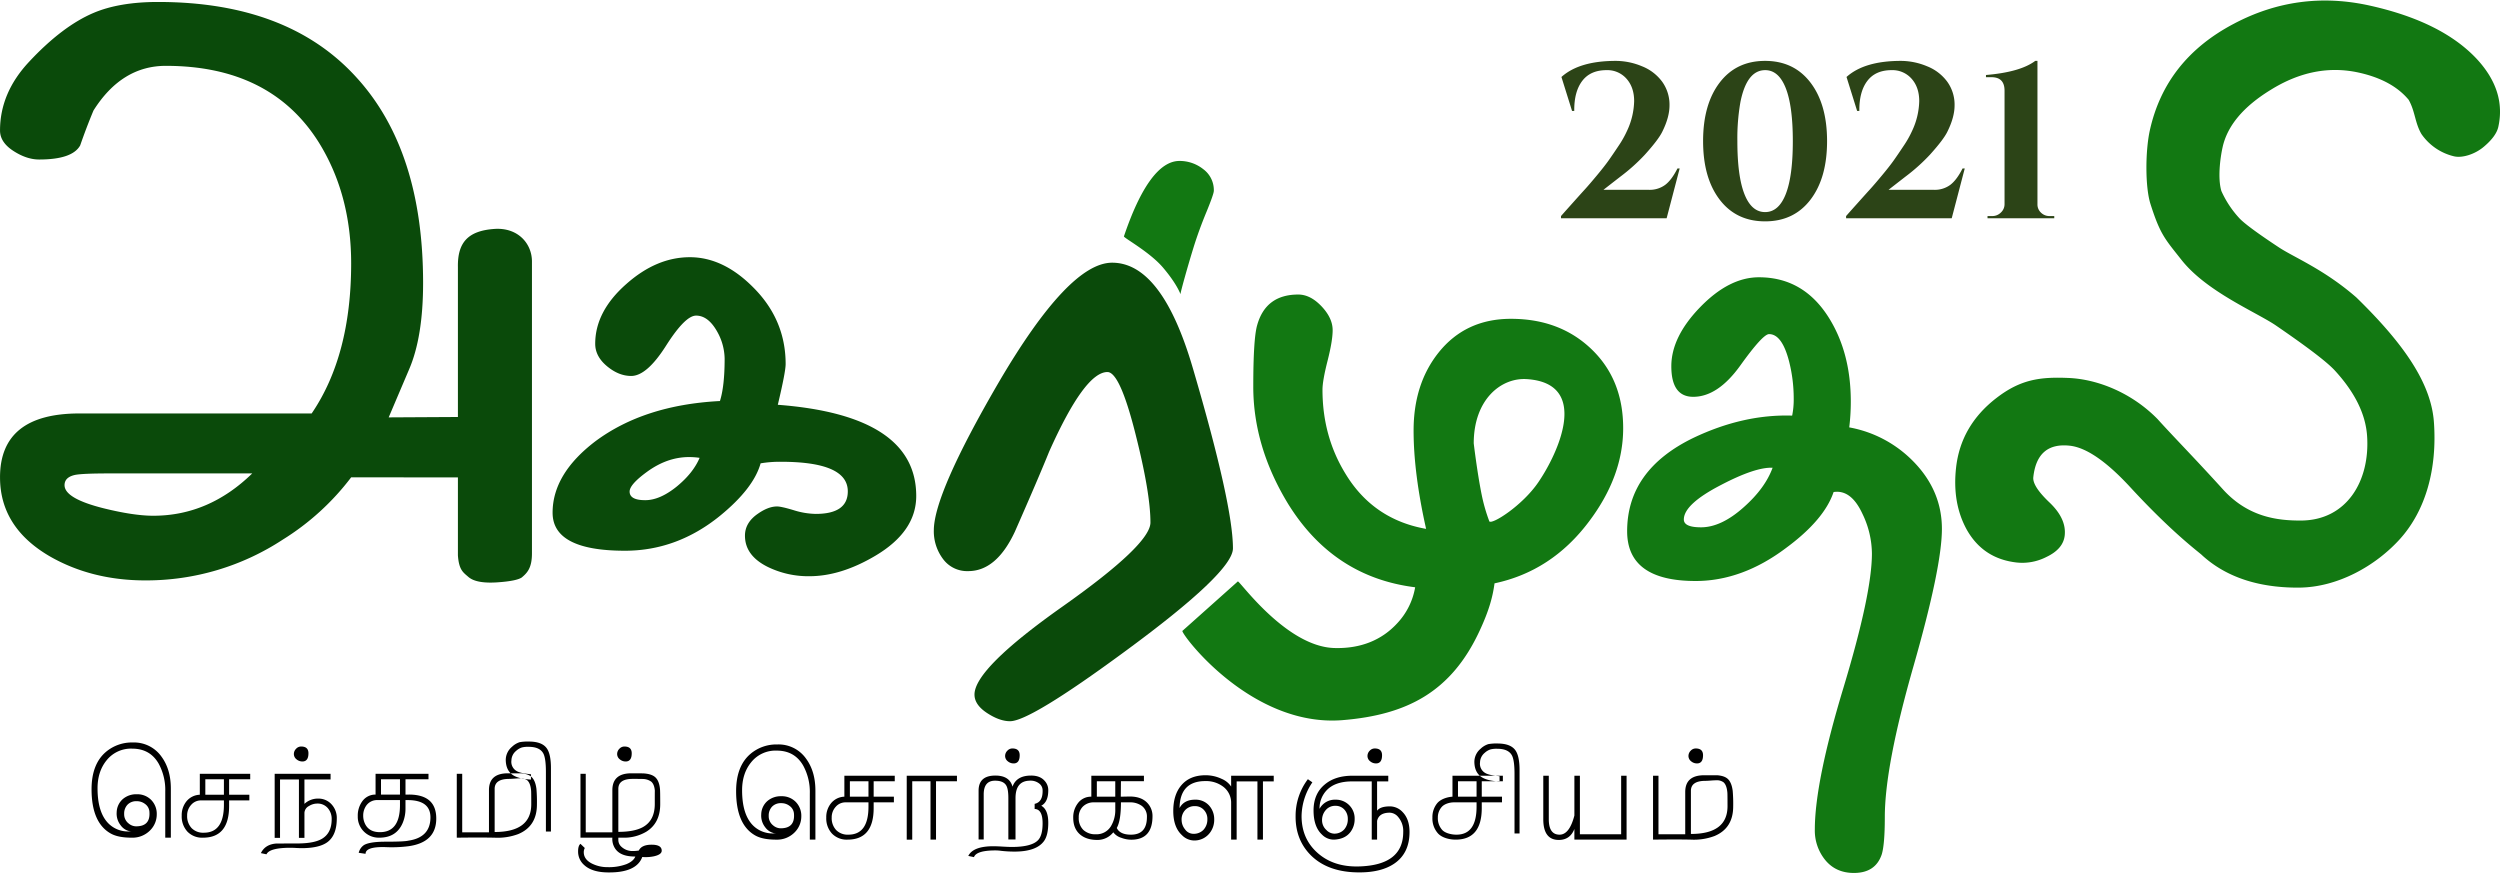 <svg id="main-logo" xmlns="http://www.w3.org/2000/svg" xmlns:xlink="http://www.w3.org/1999/xlink" width="1283" height="448" viewBox="0 0 1283 448">
<defs>
    <style>
      .cls-1 {
        fill: #2c4417;
      }

      .cls-1, .cls-2, .cls-3, .cls-4 {
        fill-rule: evenodd;
      }

      .cls-2 {
        fill: #0a4a0a;
      }

      .cls-3 {
        fill: #127812;
      }

      .cls-4 {
        filter: url(#filter);
      }
    </style>
    <filter id="filter" x="47" y="380.562" width="842.469" height="67.157" filterUnits="userSpaceOnUse">
      <feFlood result="flood"/>
      <feComposite result="composite" operator="in" in2="SourceGraphic"/>
      <feBlend result="blend" in2="SourceGraphic"/>
    </filter>
  </defs>
  <path id="_2021" data-name="2021" class="cls-1" d="M801.33,39.507l5.444,17.42h1.134q-0.114-9.841,4.083-15.383T824.467,36a13.066,13.066,0,0,1,10.264,4.411q3.912,4.412,3.913,11.481a37.567,37.567,0,0,1-3.63,15.214,51.491,51.491,0,0,1-4.366,7.748q-2.892,4.356-5.047,7.409t-6.068,7.748q-3.912,4.7-6.124,7.126t-6.465,7.183q-4.252,4.751-5.84,6.561v1.131h54.212l6.691-25.564h-1.134q-2.951,5.883-6.3,8.427a13.37,13.37,0,0,1-8.336,2.545H822.879q0.567-.451,8.79-6.843A94.821,94.821,0,0,0,844.2,79.323q7.031-7.8,8.96-11.877,3.629-7.352,3.629-13.347a20.166,20.166,0,0,0-3.8-12.216,23.67,23.67,0,0,0-10.435-7.918,34.94,34.94,0,0,0-13.326-2.715q-18.713,0-27.9,8.257h0Zm72.7,32.916q0,18.892,8.506,30.032T905.841,113.6q14.8,0,23.306-11.142t8.506-30.032q0-18.889-8.506-30.032T905.841,31.249q-14.8,0-23.307,11.142T874.028,72.423Zm42.417-27.2q3.628,9.221,3.629,27.2t-3.629,27.2q-3.632,9.221-10.6,9.219t-10.6-9.219q-3.631-9.218-3.63-27.2A107.4,107.4,0,0,1,893.2,52.289Q896.483,36,905.9,36,912.813,36,916.445,45.219Zm31.19-5.712,5.443,17.42h1.135Q954.1,47.085,958.3,41.543T970.771,36a13.064,13.064,0,0,1,10.264,4.411q3.913,4.412,3.913,11.481a37.581,37.581,0,0,1-3.629,15.214,51.6,51.6,0,0,1-4.367,7.748q-2.892,4.356-5.047,7.409t-6.067,7.748q-3.913,4.7-6.125,7.126t-6.464,7.183q-4.254,4.751-5.841,6.561v1.131h54.212l6.69-25.564h-1.13q-2.955,5.883-6.3,8.427a13.359,13.359,0,0,1-8.333,2.545H969.183q0.567-.451,8.79-6.843a94.821,94.821,0,0,0,12.532-11.255q7.03-7.8,8.96-11.877,3.622-7.352,3.625-13.347a20.143,20.143,0,0,0-3.8-12.216,23.666,23.666,0,0,0-10.434-7.918,34.948,34.948,0,0,0-13.327-2.715q-18.712,0-27.9,8.257h0Zm99.805,69.622a5.686,5.686,0,0,1-1.82-4.242V31.249h-1.13q-7.71,5.769-25.29,7.239V39.62h2.83q6.69,0,6.7,6.9v58.254a5.775,5.775,0,0,1-1.88,4.3,6.2,6.2,0,0,1-4.48,1.81h-2.38v1.131h34.25v-1.131h-2.38A6.114,6.114,0,0,1,1047.44,109.129Z"/>
  <path id="Akara" class="cls-2" d="M253.7,117.488c-13.746.971-18.9,7.161-18.7,19.512v77l-35.525.2q4.011-9.45,10.435-24.536,7.224-16.692,7.224-44.448,0-67.977-34.114-105.387Q147.9,1.013,81.083,1.01q-19.866,0-33.11,5.631-16.056,6.84-33.11,25.14Q0.011,47.671.014,66.977q0,6.034,6.823,10.458T20.081,81.86q17.053,0,21.07-7.24,3.207-9.248,6.823-17.9Q62.421,33.793,85.1,33.793q53.775,0,78.46,39.218,16.653,26.751,16.655,62.146,0,47.265-20.267,77.029H40.749q-40.738,0-40.735,32.783,0,25.746,25.685,40.626,21.469,12.27,48.962,12.268A127.683,127.683,0,0,0,145.1,276.947a130.087,130.087,0,0,0,35.116-31.978L235,245v40c0.529,7.492,2.663,8.722,5.379,11.082s7.741,3.284,15.081,2.765q9.609-.678,12.3-2.482C270.54,294.02,272.994,291.53,273,284V134c-0.13-9.4-7.56-17.341-19.3-16.512h0ZM78.675,264.678q-10.036,0-25.484-3.821-20.068-5.025-20.066-11.866,0-4.02,5.217-5.229,3.612-.8,17.659-0.805h73.443q-22.274,21.721-50.768,21.721h0Zm320.5-56.955q4.013-16.871,4.014-20.888,0-22.9-16.856-39.574Q371.08,132,354.025,132t-32.508,13.676q-16.056,14.081-16.053,30.772,0,6.438,6.02,11.464t12.441,5.028q8.023,0,17.859-15.487t15.452-15.486q6.217,0,10.835,8.246a29.021,29.021,0,0,1,3.813,13.877q0,14.081-2.408,21.721-38.933,2.013-64.012,20.716-21.875,16.695-21.872,36.6,0,19.51,37.123,19.509,26.685,0,48.761-17.9,17.256-14.074,20.869-26.95a59.177,59.177,0,0,1,10.435-.8q34.314,0,34.313,15.172,0,11.577-16.454,11.577a39.577,39.577,0,0,1-11.338-1.911q-6.321-1.909-8.528-1.91-4.416,0-9.632,3.6-6.824,4.6-6.822,11.4,0,10.2,11.638,16a47.472,47.472,0,0,0,21.471,4.8q16.052,0,33.712-10.446,21.071-12.453,21.07-30.733,0-41.377-71.036-46.8h0ZM347.6,249.449q-8.834,7.24-16.455,7.241-8.028,0-8.026-4.425,0-3.619,8.829-10.056,10.431-7.641,21.672-7.643a35.681,35.681,0,0,1,5.417.4q-3.212,7.646-11.437,14.48h0Zm264.677-60.135q-15.853-54.5-41.538-54.5-22.274,0-58.393,61.744-33.11,56.917-33.11,75.621a23.641,23.641,0,0,0,4.716,14.682,15.334,15.334,0,0,0,12.943,6.234q14.448,0,23.879-20.112,12.039-27.348,17.658-41.229,18.258-40.826,29.9-40.828,6.42,0,14.448,31.978,7.625,30.168,7.626,45.252,0,11.266-45.15,43.141t-45.15,45.151q0,5.228,6.422,9.453t11.839,4.223q10.233,0,58.393-35.4,55.986-41.028,55.986-53.3,0-22.323-20.468-92.113h0Z"/>
  <path id="Muthali" class="cls-3" d="M576.8,121.3c8.559-25.341,18.178-38.7,28.481-38.7a19.4,19.4,0,0,1,12.241,4.224,13.364,13.364,0,0,1,5.418,11.062q0,1.612-3.612,10.459-4.017,9.653-6.823,18.7c-2.983,9.633-6.725,23.031-6.682,23.953,0,0-1.657-5.069-8.963-13.67C589.961,129.211,576.553,122.027,576.8,121.3Zm58.449,177.095c0.628-.808,24.575,33.414,49.472,34.168,13.771,0.417,24.547-4.224,32.307-12.671a35.785,35.785,0,0,0,9.231-18.5q-41.943-5.228-65.216-42.838-17.864-29.362-17.86-60.135,0-24.738,2.007-31.576,4.411-15.687,21.07-15.688,6.217,0,11.939,6.034t5.719,12.268q0,5.432-2.608,15.688T678.7,200.023q0,23.733,11.639,42.838,14.245,23.735,41.537,28.559-6.424-28.555-6.421-50.481,0-23.931,12.842-40.023,13.846-17.3,37.123-17.3,25.082,0,41.337,15.587t16.254,40.525q0,24.738-17.658,48.068-19.067,25.341-48.361,31.576c-0.87,6.429-2.58,13.492-7.662,24.352-14.583,31.507-37.455,43.13-70.2,45.839-47.974,3.969-84.314-46.037-82.267-45.839Zm346.889-61.364a61.2,61.2,0,0,0-33.109-17.7,107.578,107.578,0,0,0,.8-13.274q0-24.738-11.036-42.637Q925.748,142.3,902.675,142.3q-15.252,0-30.1,15.285t-14.85,30.369q0,15.688,11.238,15.688,12.64,0,24.18-16.09t14.749-16.089q6.621,0,10.233,13.877a77.084,77.084,0,0,1,2.408,19.106,41.738,41.738,0,0,1-.8,8.85q-25.086-.8-50.768,11.463-33.915,16.494-33.913,47.867,0,25.543,35.117,25.542,23.877,0,46.353-16.894,19.664-14.481,24.481-28.76,9.03-1.4,14.849,11.263a47.5,47.5,0,0,1,4.816,20.313q0,20.514-14.648,68.984t-14.649,72.6a23.937,23.937,0,0,0,5.418,15.788Q942.206,448,951.437,448q11.033,0,14.247-9.453,1.6-5.03,1.605-19.307,0-25.946,14.649-77.13t14.648-70.694q0-19.5-14.448-34.391h0ZM895.05,260.158q-11.64,10.459-22.073,10.458-8.832,0-8.829-4.023,0-7.844,19.063-17.7,17.655-9.249,26.487-8.849-3.813,10.46-14.648,20.112h0Zm314.16-107.575h0c25.21,24.563,38.5,44.608,39.88,64.133,1.69,23.808-4.12,45.106-17.42,59.889-12.44,13.784-32,24.858-51.93,24.962-14.98.078-34.35-2.725-49.53-16.52-0.83-1.033-14.51-10.686-36.65-34.683q-18.585-20.235-31.35-21.628-16.755-1.828-18.72,16.166-0.495,4.6,8.28,12.94t7.84,16.94q-0.765,7-9.49,11.1a27.07,27.07,0,0,1-15.04,2.81q-17.355-1.893-25.8-16.977-7.41-13.554-5.44-31.547,2.37-21.79,20.8-35.968c12.29-9.448,22.24-10.862,36.97-10.225,14.99,0.649,32.42,7.623,45.64,21.087,7.54,8.4,18.93,19.935,34.03,36.6,12.63,13.565,27.21,15.55,39.64,15.485,23.39-.123,35.5-20.3,33.86-43.568q-1.185-16.65-16.44-33.315c-4.36-4.8-15.51-13.048-30.5-23.331-10.23-6.88-35.47-17.3-48.27-33.511-8.57-10.848-10.98-13.093-15.98-28.842-2.74-8.732-2.63-27.193-.27-37.794q8.04-36.119,42.96-54.521,33.1-17.566,69.93-9.381,37.02,8.232,54.95,27.463h0q15.075,16.332,10.97,34.785-1.05,4.712-7.15,9.948c-4.76,4.163-11.36,6.082-15.41,5.181a28.251,28.251,0,0,1-16.86-11.438c-3.39-5.7-3.25-11.8-6.61-17.635q-8.445-10.114-25.48-13.907-22.92-5.1-45.36,8.871Q1144.32,59.01,1140.65,75.5c-1.34,6.021-2.54,16.216-.63,22.547a51.459,51.459,0,0,0,9.16,13.875c1.43,1.555,5.53,5.256,20.17,14.912C1177.09,132.011,1192.55,138.1,1209.21,152.583ZM764.346,267.605c1.628,1.6,16.981-8.218,25.076-20.044,10.388-15.176,26.834-50.916-5.915-53-13.06-.833-27.172,10.334-27.185,32.962,0,0,1.729,14.655,4.012,26.057A88.241,88.241,0,0,0,764.346,267.605Z"/>
  <path id="nre_jkpo_nrhw_fsQ_rpak_" data-name="nre;jkpo; nrhw;fsQ;rpak;" class="cls-4" d="M87.678,404.7q0-9.826-4.768-16.337a17.237,17.237,0,0,0-14.748-7.32,20.573,20.573,0,0,0-13.738,4.78q-7.435,6.279-7.435,19.241,0,17.135,9.819,22.683,3.8,2.148,10.667,2.147a12.663,12.663,0,0,0,9.819-4.018,11.489,11.489,0,0,0,3.152-7.915,10.146,10.146,0,0,0-2.869-7.447,9.946,9.946,0,0,0-7.394-2.9,10.514,10.514,0,0,0-7.111,2.436,9.328,9.328,0,0,0-3.192,6.823,9.64,9.64,0,0,0,2.04,6.661,7.642,7.642,0,0,0,5.879,3.208q-0.848-.041-1.657-0.04a14.161,14.161,0,0,1-10.465-4.085Q50.06,417,50.061,404.543q0-8.534,4.525-14.195A15.993,15.993,0,0,1,67.8,384.2q9.252,0,13.657,7.765A28.161,28.161,0,0,1,84.81,406.16V429.9h2.869V404.7ZM69.86,424.075a6.027,6.027,0,0,1-3.838-1.465,5.923,5.923,0,0,1-2.3-4.883,6.592,6.592,0,0,1,1.717-4.762,6.164,6.164,0,0,1,4.667-1.79,6.9,6.9,0,0,1,4.4,1.465,5.341,5.341,0,0,1,2.182,4.069q0.525,7.367-6.829,7.366h0ZM128.407,397.1h-25.86v10.757a9.24,9.24,0,0,0-6.869,3.4,11.213,11.213,0,0,0-2.424,7.36,11.431,11.431,0,0,0,2.929,8.168,10.424,10.424,0,0,0,7.98,3.114q13.414,0,13.415-16.216V410.77h10.384v-2.911H117.578v-7.927h10.829V397.1Zm-23.031,10.757v-7.927h9.535v7.927h-9.535Zm-0.768,19.492a8.268,8.268,0,0,1-6.3-2.386,8.959,8.959,0,0,1-2.263-6.43,7.966,7.966,0,0,1,2.04-5.46,6.586,6.586,0,0,1,5.152-2.305h11.677v2.224q0,14.356-10.3,14.357h0Zm65.527-14.579a8.991,8.991,0,0,0-6.909-2.932,10.081,10.081,0,0,0-6.99,2.71V400.013H169.65V397.1H140.962v32.877h2.748V400.013h9.7v29.966h2.829V417.16a4.165,4.165,0,0,1,2.343-3.519,8,8,0,0,1,4.2-1.253,6.84,6.84,0,0,1,5.415,2.305,8.4,8.4,0,0,1,2.02,5.742q0,7.119-5.051,10.07-3.757,2.184-11.354,2.345-5.9.04-11.839,0.041-5.859.363-8.081,4.933l2.869,0.607q1.534-3.357,12.405-3.356,0.929,0,2.767.1t2.768,0.1q9.051,0,13.253-3.033,4.888-3.558,4.889-12.253A10.249,10.249,0,0,0,170.135,412.772Zm-15.6-29.663a3.506,3.506,0,0,0-2.586,1.173,3.743,3.743,0,0,0-1.131,2.669,3.407,3.407,0,0,0,1.353,2.73,4.626,4.626,0,0,0,3.011,1.112q3.111,0,3.111-4.206,0-3.477-3.758-3.478h0Zm55.295,24.669H208.1v-7.846h11.8V397.1H192.741v10.676a8.246,8.246,0,0,0-6.869,3.518,12.471,12.471,0,0,0-2.262,7.6,10.635,10.635,0,0,0,3.151,7.865,10.769,10.769,0,0,0,7.92,3.134q8.727,0,11.96-7.522a18.712,18.712,0,0,0,1.454-7.44v-4.327h1.051q11.757,0,11.758,8.856,0,10.313-11.354,11.97-2.061.525-11.6,0.526-8.162,0-11.111,1.7a6.62,6.62,0,0,0-2.748,4l3.516,0.525q0-3.76,10.343-3.437a68.214,68.214,0,0,0,11.839-.485q14.1-2.024,14.1-14.195,0-12.293-14.061-12.293h0Zm-14.3,0v-7.846h9.738v7.846h-9.738Zm-0.566,19.29q-5.01,0-7.192-3.478a9.422,9.422,0,0,1-1.374-5.055,8.8,8.8,0,0,1,1.536-5.055,6.758,6.758,0,0,1,5.9-2.871h11.435v2.547q0,13.912-10.3,13.912h0Zm80.347-22.121q-0.526-4.286-2.465-6.147-1.739-1.658-5.5-1.941h-6.667q-9.738,0-9.738,8.614v21.675H237.207V397.1h-2.788v32.8q12.162-.161,19.435,0a30.034,30.034,0,0,0,12.122-1.86q9.576-4,9.576-15.2a78.515,78.515,0,0,0-.242-7.886h0Zm-21.456,22.04V404.866q0-5.135,7.516-5.136,0.766,0,2.606-.141t2.768-.142a5.76,5.76,0,0,1,3.879,1.052q1.615,1.455,1.939,5.257,0.081,0.687.081,6.955,0,14.277-18.789,14.276h0Zm9.455-29.158q2.95,1.9,9.172,2.265v-2.75q-5.293-.484-7.152-1.536a5.441,5.441,0,0,1-2.869-5.581,6.519,6.519,0,0,1,2.384-4.853,8.183,8.183,0,0,1,2.99-1.779,12.83,12.83,0,0,1,3.475-.324q5.738,0,7.556,3.478,1.293,2.508,1.293,9.422v30.573h2.586V394.23q0-7.4-2.263-10.352-2.5-3.317-9.091-3.316a22.942,22.942,0,0,0-4.687.323,10.149,10.149,0,0,0-3.96,2.386,8.788,8.788,0,0,0-3.192,6.835q0.122,5.377,3.758,7.723h0ZM334.422,433.5q-5.132,0-6.586,2.993a17.165,17.165,0,0,1-2.829.243,8.274,8.274,0,0,1-6.06-2.144,4.7,4.7,0,0,1-1.617-3.4V429.9h2.384a22.33,22.33,0,0,0,11.96-3.066q7.152-4.437,7.152-14.159,0-6.5-.121-7.746-0.4-4.155-2.384-6.011-1.779-1.653-5.616-1.976-0.849-.081-6.708-0.081-9.738,0-9.737,8.695v21.594H300.6V397.1H297.9v32.8H314.26a8.851,8.851,0,0,0,1.454,5.621q2.788,4.125,10.344,4.044-0.971,2.427-4.606,3.923a25.734,25.734,0,0,1-9.576,1.537,17.682,17.682,0,0,1-7.8-1.7q-4.485-2.144-4.485-5.985a4.571,4.571,0,0,1,.526-2.143l-2.223-2.143q-1.212.929-1.212,3.841a9.133,9.133,0,0,0,3.071,7q4.039,3.762,12.283,3.842,14.586,0.162,17.577-7.926a21.131,21.131,0,0,0,5.818-.323q4.161-.891,4.162-2.912,0-3.074-5.172-3.074h0Zm-4.445-9.051q-4.444,2.46-12.647,2.46V404.851q0-5.12,7.354-5.121,4.647,0,5.132.041a7.66,7.66,0,0,1,4.4,1.37q1.656,1.452,1.859,4.879-0.042-.887-0.041,6.572,0,8.468-6.061,11.854h0Zm-9.536-41.337a3.5,3.5,0,0,0-2.586,1.173,3.744,3.744,0,0,0-1.132,2.669,3.408,3.408,0,0,0,1.354,2.73,4.625,4.625,0,0,0,3.01,1.112q3.112,0,3.111-4.206,0-3.477-3.757-3.478h0Zm98.023,22.6q0-9.826-4.768-16.337a17.237,17.237,0,0,0-14.748-7.32,20.573,20.573,0,0,0-13.738,4.78q-7.435,6.279-7.435,19.241,0,17.135,9.819,22.683,3.8,2.148,10.667,2.147a12.662,12.662,0,0,0,9.818-4.018,11.49,11.49,0,0,0,3.152-7.915,10.144,10.144,0,0,0-2.869-7.447,9.945,9.945,0,0,0-7.394-2.9,10.514,10.514,0,0,0-7.111,2.436,9.325,9.325,0,0,0-3.192,6.823,9.638,9.638,0,0,0,2.04,6.661,7.642,7.642,0,0,0,5.879,3.208q-0.849-.041-1.657-0.04a14.163,14.163,0,0,1-10.465-4.085q-5.616-5.62-5.616-18.076,0-8.534,4.525-14.195a16,16,0,0,1,13.213-6.147q9.252,0,13.657,7.765A28.157,28.157,0,0,1,415.6,407.16V430.9h2.869V405.7Zm-17.819,19.371a6.028,6.028,0,0,1-3.839-1.465,5.924,5.924,0,0,1-2.3-4.883,6.593,6.593,0,0,1,1.717-4.762,6.165,6.165,0,0,1,4.667-1.79,6.9,6.9,0,0,1,4.4,1.465,5.34,5.34,0,0,1,2.182,4.069q0.525,7.367-6.828,7.366h0ZM459.192,398.1h-25.86v10.757a9.24,9.24,0,0,0-6.868,3.4,11.209,11.209,0,0,0-2.425,7.36,11.429,11.429,0,0,0,2.93,8.168,10.422,10.422,0,0,0,7.98,3.114q13.414,0,13.414-16.216V411.77h10.385v-2.911H448.363v-7.927h10.829V398.1Zm-23.031,10.757v-7.927H445.7v7.927h-9.536Zm-0.768,19.492a8.267,8.267,0,0,1-6.3-2.386,8.959,8.959,0,0,1-2.263-6.43,7.965,7.965,0,0,1,2.041-5.46,6.585,6.585,0,0,1,5.151-2.305H445.7v2.224q0,14.356-10.3,14.357h0ZM491.112,398.1H465.333v32.8h2.829V400.932h9.374V430.9h2.828V400.932h10.748V398.1Zm45.041,2.674q-2.343-2.755-6.99-2.755-7.515,0-9.536,5.7-1.536-5.7-8.808-5.7-8.606,0-8.606,7.764v25.032h2.626V407.686q0-7.036,5.818-7.037,4.243,0,5.7,2.386,1.131,1.819,1.131,6.511v21.271h3.677v-21.19q0-8.775,7.152-8.978a7.181,7.181,0,0,1,5.212,1.618,4.363,4.363,0,0,1,1.535,3.195q0.2,6.147-4.081,7.077v2.628q4.082,0.122,4.081,7.36,0,6.269-2.384,8.695-3.354,3.437-13.414,3.437-1.577,0-4.728-.182t-4.727-.182q-10.425,0-12.889,4.974l2.914,0.607q1.255-3.438,11.094-3.437a19.44,19.44,0,0,1,2.752.2,60.808,60.808,0,0,0,6.924.4q11.335,0,15.222-5.471,2.145-3.038,2.146-9.32,0-6.768-3.6-8.753,3.6-1.863,3.6-7.943a7.021,7.021,0,0,0-1.819-4.782h0Zm-16.607-16.667a3.506,3.506,0,0,0-2.586,1.173,3.743,3.743,0,0,0-1.131,2.669,3.407,3.407,0,0,0,1.353,2.73,4.626,4.626,0,0,0,3.011,1.112q3.111,0,3.111-4.206,0-3.477-3.758-3.478h0Zm69.376,28.066q-3.113-3.4-9.091-3.4-0.728,0-2.283.04t-2.364.041l0.081-7.927h11.8V398.1H560.072v10.757a8.351,8.351,0,0,0-6.909,3.356,11.835,11.835,0,0,0-2.384,7.481q0,5.5,3.475,8.533,3.312,2.832,8.889,2.831a10.324,10.324,0,0,0,8.2-3.923,7.967,7.967,0,0,0,4.121,2.831,14.55,14.55,0,0,0,5.051.971q10.948,0,10.95-12.092a9.653,9.653,0,0,0-2.546-6.672h0ZM562.9,408.859v-7.927h9.455v7.927H562.9Zm17.5,19.492q-5.656,0-7.273-3.438,2.142-3.76,2.142-13.143h4.444a10.144,10.144,0,0,1,6.223,1.78,6.78,6.78,0,0,1,2.667,5.742q0,9.059-8.2,9.059h0Zm-10.3-4.287a8.6,8.6,0,0,1-7.718,4.084,8.9,8.9,0,0,1-6.424-2.244,8.4,8.4,0,0,1-2.344-6.369,7.552,7.552,0,0,1,2.162-5.642,7.756,7.756,0,0,1,5.677-2.123h10.91v3.4a16.159,16.159,0,0,1-2.263,8.9h0ZM653.681,398.1H631.822v5.54a11.019,11.019,0,0,0-4.849-3.923,19.258,19.258,0,0,0-8.283-1.86q-8.121,0-12.485,5.217-4.083,4.852-4.081,13.143t4.444,12.374a8.866,8.866,0,0,0,6.223,2.75,9.92,9.92,0,0,0,8.2-4.044,11,11,0,0,0,2.142-6.915,10.409,10.409,0,0,0-2.809-7.178,9.257,9.257,0,0,0-7.01-2.811q-5.658,0-7.96,4.287,0.2-13.83,13.253-13.83a14.5,14.5,0,0,1,9.132,2.871,10.278,10.278,0,0,1,4.081,8.452V430.9h2.828V401.013h10.667V430.9h2.828V401.013h5.536V398.1ZM617.6,425.884a6.884,6.884,0,0,1-5.212,2.022,5.237,5.237,0,0,1-4.243-2.305,7.7,7.7,0,0,1-1.737-4.61,6.993,6.993,0,0,1,1.777-5.2,6.507,6.507,0,0,1,5.051-2.083,6,6,0,0,1,4.647,2,6.637,6.637,0,0,1,1.737,4.833A7.674,7.674,0,0,1,617.6,425.884Zm102.174-9.18a8.927,8.927,0,0,0-6.465-2.871q-4.969,0-6.586,2.224V401.013h5.738V398.1H694.075q-8.81,0-14.142,4.448-5.819,4.772-5.818,13.386,0,8.411,4.364,12.415A8.452,8.452,0,0,0,684.7,430.9q5.616-.282,8.364-3.922a10.878,10.878,0,0,0,2.142-6.754,9.6,9.6,0,0,0-9.819-9.827,8.918,8.918,0,0,0-8.2,4.691,13.41,13.41,0,0,1,3.838-9.705q4.323-4.368,12.89-4.368h10.061V430.9h2.747v-9.584q0.928-4.247,6.5-4.246a5.759,5.759,0,0,1,4.324,2.224,10.961,10.961,0,0,1,2.586,7.684q0,16.944-22.466,17.672-13.333.444-21.657-7.077-8.121-7.32-8.041-18.966a31.682,31.682,0,0,1,5.536-17.106l-2.3-1.618a31.155,31.155,0,0,0-6.3,18.8q-0.162,12.253,7.839,20.261,8.849,8.775,24.849,8.775,11.355,0,18.021-4.569,7.758-5.338,7.758-16.176,0-6.633-3.6-10.272h0Zm-29.94,8.978a6.764,6.764,0,0,1-5.213,2.143,5.715,5.715,0,0,1-3.919-1.86,6.709,6.709,0,0,1-2.222-4.974,7.737,7.737,0,0,1,1.9-5.258,6.228,6.228,0,0,1,4.929-2.183,5.946,5.946,0,0,1,4.627,1.941,6.906,6.906,0,0,1,1.757,4.812,7.827,7.827,0,0,1-1.858,5.379h0Zm15.676-41.573a3.508,3.508,0,0,0-2.586,1.173,3.747,3.747,0,0,0-1.131,2.669,3.405,3.405,0,0,0,1.354,2.73,4.623,4.623,0,0,0,3.01,1.112q3.111,0,3.111-4.206,0-3.477-3.758-3.478h0Zm65.76,13.993h-25.86v10.757c-2.882.189-6.172,1.321-7.869,3.4a11.214,11.214,0,0,0-2.424,7.36,11.433,11.433,0,0,0,2.929,8.168c1.953,2.077,5.613,3.114,8.981,3.114q13.413,0,13.414-16.216V411.77h10.384v-2.911H760.44v-7.927h10.829V398.1Zm-23.031,10.757v-7.927h9.535v7.927h-9.535Zm-0.768,19.492c-2.694,0-5.8-.8-7.3-2.386a8.959,8.959,0,0,1-2.263-6.43,7.965,7.965,0,0,1,2.041-5.46c1.359-1.536,4.077-2.305,6.151-2.305h11.677v2.224q0,14.356-10.3,14.357h0ZM760.4,398.83q2.951,1.9,9.172,2.264v-2.75q-5.292-.484-7.151-1.536a5.439,5.439,0,0,1-2.869-5.581,6.519,6.519,0,0,1,2.384-4.853,8.183,8.183,0,0,1,2.99-1.779,12.824,12.824,0,0,1,3.475-.324q5.738,0,7.556,3.478,1.291,2.508,1.293,9.422v30.573h2.586V395.23q0-7.4-2.263-10.352-2.507-3.317-9.091-3.316a22.954,22.954,0,0,0-4.688.323,10.154,10.154,0,0,0-3.959,2.386,8.785,8.785,0,0,0-3.192,6.834q0.12,5.379,3.757,7.725h0Zm74.366-.728h-2.788v30.046H810.805V398.1h-2.829v20.422q-2.546,9.827-7.6,9.827-5.537,0-5.536-7.886V398.1h-2.828v22.282q0,10.675,7.96,10.676,5.778,0,8-5.621V430.9h26.789V398.1Zm54.466,7.845q-0.526-4.286-2.465-6.147-1.739-1.658-5.5-1.941H874.6q-9.738,0-9.738,8.614v21.675H851.128V398.1H848.34v32.8q12.162-.161,19.435,0a30.034,30.034,0,0,0,12.122-1.86q9.576-4,9.576-15.2a78.515,78.515,0,0,0-.242-7.886h0Zm-21.456,22.04V405.866q0-5.135,7.516-5.136,0.766,0,2.606-.141t2.768-.142a5.76,5.76,0,0,1,3.879,1.052q1.615,1.455,1.939,5.257,0.081,0.687.081,6.955,0,14.277-18.789,14.276h0Zm2.465-43.878a3.5,3.5,0,0,0-2.586,1.173,3.744,3.744,0,0,0-1.132,2.669,3.408,3.408,0,0,0,1.354,2.73,4.625,4.625,0,0,0,3.01,1.112q3.113,0,3.112-4.206,0-3.477-3.758-3.478h0Z"/>
</svg>
